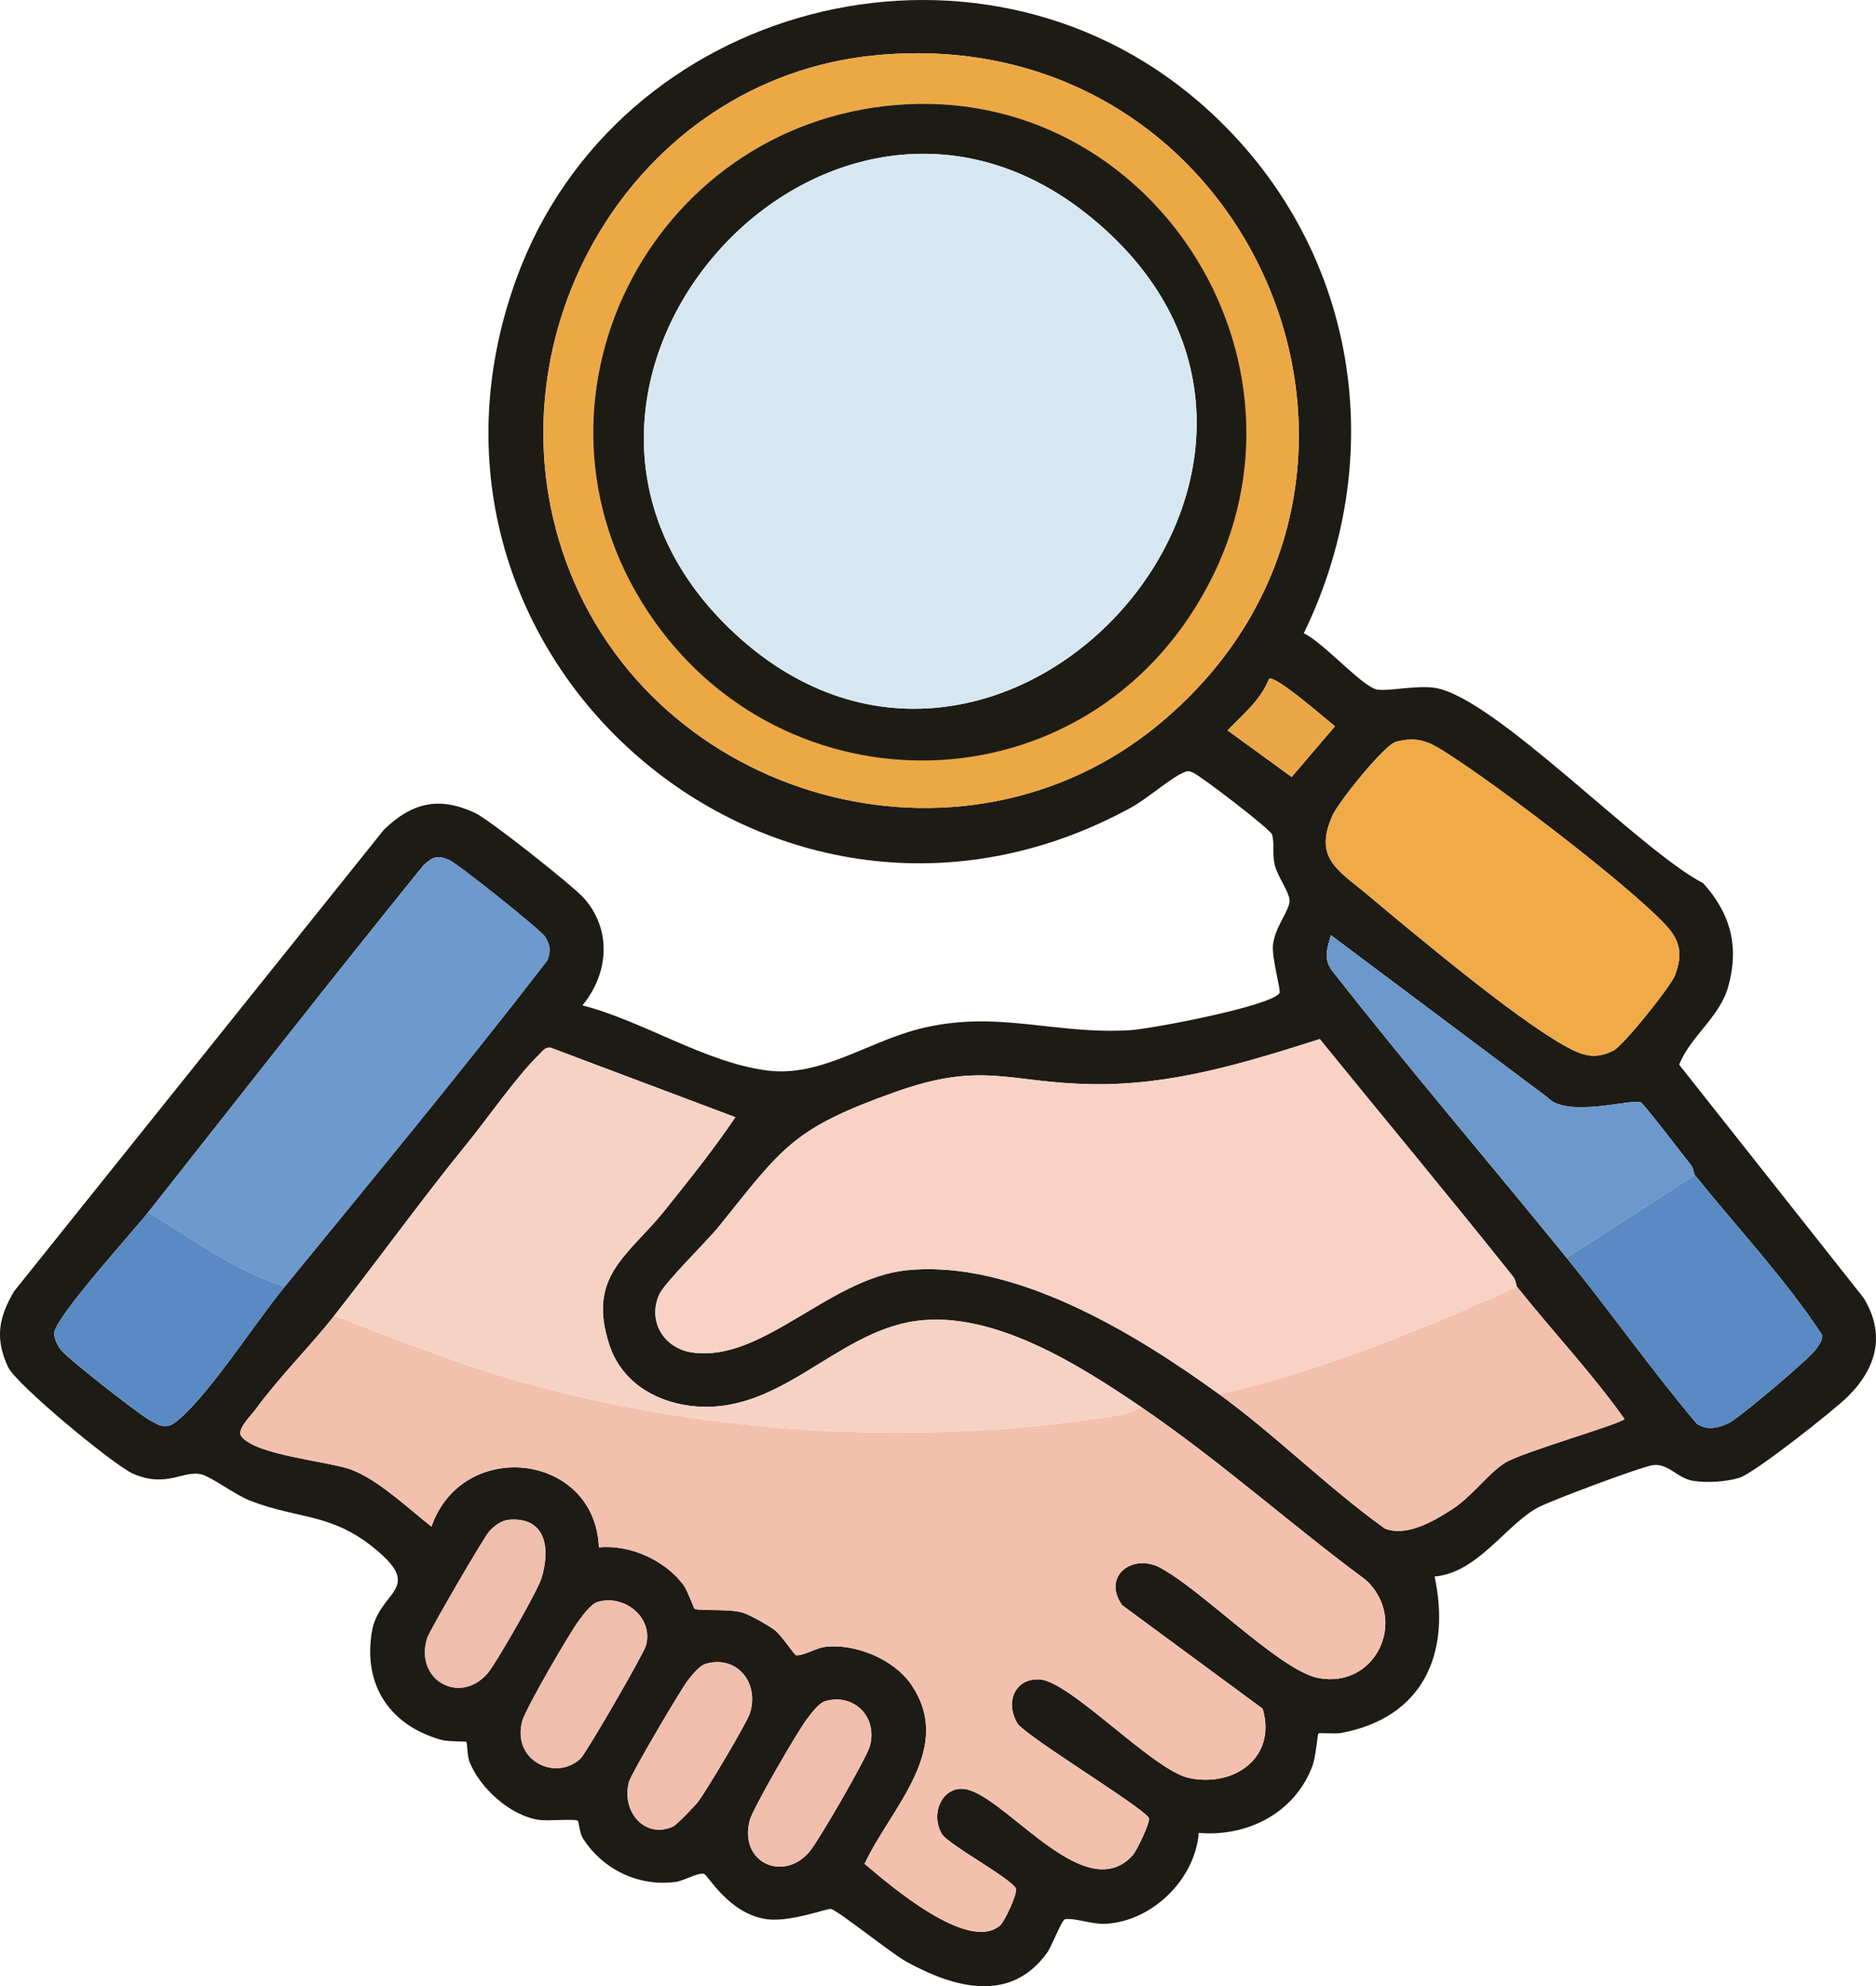 <?xml version="1.0" encoding="UTF-8"?>
<svg id="Layer_2" data-name="Layer 2" xmlns="http://www.w3.org/2000/svg" viewBox="0 0 339.57 359.45">
  <defs>
    <style>
      .cls-1 {
        fill: #eba745;
      }

      .cls-2 {
        fill: #1d1c14;
      }

      .cls-3 {
        fill: #f6d2c4;
      }

      .cls-4 {
        fill: #f1bead;
      }

      .cls-5 {
        fill: #d7e7f2;
      }

      .cls-6 {
        fill: #f3c0ae;
      }

      .cls-7 {
        fill: #6c98cc;
      }

      .cls-8 {
        fill: #1d1b15;
      }

      .cls-9 {
        fill: #6d99cd;
      }

      .cls-10 {
        fill: #eda846;
      }

      .cls-11 {
        fill: #f0aa47;
      }

      .cls-12 {
        fill: #598ac3;
      }

      .cls-13 {
        fill: #f0bead;
      }

      .cls-14 {
        fill: #f7d2c5;
      }
    </style>
  </defs>
  <g id="Layer_1-2" data-name="Layer 1">
    <g>
      <path class="cls-8" d="M259.68,285.32c3.01,14.11-2.23,25.59-16.99,28.3-1.01.19-3.88-.08-4.03.08-.22.21-.43,4.13-1.14,5.98-3.21,8.46-11.79,12.76-20.54,12.02-.66,8.39-8.39,16-16.9,16.45-2.43.13-5.78-1.17-7.34-.82-.54.12-2.42,4.95-3.16,5.99-6.71,9.37-17,6.37-25.53,1.67-2.81-1.55-12.31-9.23-13.65-9.53-.67-.15-7.3,2.43-11.61,1.85-6.9-.94-10.69-8.11-11.4-8.22-1.24-.19-3.56,1.29-5.19,1.49-6.65.84-13.11-2.28-16.69-7.9-.61-.96-.73-3.02-.92-3.18-.44-.39-5.44.06-6.96-.15-5.23-.73-10.75-5.73-12.66-10.55-.39-.99-.4-3.45-.54-3.57-.17-.15-3.29-.02-4.51-.36-9.28-2.6-14.19-9.8-12.63-19.46,1.22-7.6,9.56-7.68.71-15.03-8-6.64-13.88-5.39-22.66-8.78-2.72-1.05-6.96-4.25-8.78-4.76-3.3-.92-6.31,2.55-12.5-.16-3.44-1.51-21.13-16.14-22.61-19.31-2.39-5.12-1.7-8.96,1.11-13.7l66.93-83.52c5.09-4.93,9.99-6.07,16.5-3.04,2.59,1.21,17.74,13.2,19.73,15.45,5.1,5.79,4.43,13.66-.3,19.38,10.92,2.79,22.31,10.39,33.5,11.79,9.58,1.21,17.94-5.07,27.31-7.49,14.06-3.63,24.52,1.05,38.36.19,3.8-.24,25.53-4.35,27.01-6.72.29-.47-1.39-6.25-1.19-8.61.27-3.26,3.11-6.43,3.01-8.17-.09-1.59-2.17-4.31-2.68-6.38-.47-1.91-.02-3.89-.48-5.51-.27-.95-12.81-10.56-14.3-11.21-.8-.35-1-.35-1.79,0-2.28.99-6.58,4.75-9.45,6.32-63.98,35-136.11-27.04-111.3-95.58C111.57.46,176.44-16.49,216.96,18.39c28.18,24.26,35.26,62.83,19.03,96.22,3.36,1.5,10.37,9.41,13.11,10.14,1.75.47,7.4-.82,10.71-.26,10.9,1.85,37.03,29.44,48.49,35.35,4.97,5.51,6.56,11.53,4.5,18.78-1.56,5.49-6.81,8.91-8.86,14.05l33.38,42.2c4.03,6.57,2.38,12.66-2.83,17.84-2.53,2.52-17.03,13.96-19.69,14.74-2.48.73-5.83.93-8.35.53-2.84-.45-4.52-3.27-7.33-2.83-2.23.35-18.56,6.46-20.82,7.7-5.78,3.17-10.82,11.75-18.61,12.45ZM158.41,10.01c-43.75,4.24-70.75,50.74-56,91.49,15.67,43.3,71.61,59.2,107.41,29.53,52.54-43.54,17.25-127.68-51.41-121.02ZM229.7,122.84c-1.48,3.82-4.75,6.49-7.5,9.34l11.6,8.43,7.84-9.18c-1.65-1.3-10.84-9.34-11.94-8.59ZM252.69,134.24c-2.15.56-10.4,10.92-11.46,13.24-3.53,7.76.93,9.95,6.06,14.24,8.72,7.29,26.82,22.49,36.03,27.59,3.04,1.68,5.38,2.52,8.75.79,1.8-.93,10.35-11.58,11.11-13.59,2.02-5.3-.02-7.63-3.55-11-8.19-7.8-27.92-22.9-37.53-29.09-3.22-2.07-5.26-3.26-9.42-2.19ZM26.82,219.39c-2.62,3.32-17.13,19.29-17.02,21.95.04,1.06.66,2.27,1.35,3.09,1.45,1.7,13.7,11.28,15.89,12.54,2.63,1.52,3.45,1.66,5.8-.49,5.79-5.28,13.29-17.02,18.68-23.61,16-19.58,32.12-39.08,47.58-59.09.59-1.8.54-2.6-.39-4.2-.69-1.2-15.93-13.36-17.49-13.99-2.13-.85-2.92-.53-4.57,1-16.82,20.77-33.28,41.84-49.84,62.81ZM283.57,227.62c7.99,9.83,15.34,20.29,23.52,29.99,1.82,1.34,4.12.81,5.95-.15,1.96-1.02,14.64-11.68,15.77-13.43.5-.77,1.11-1.45,1.01-2.46-6.82-10.32-15.33-19.34-23.05-28.93-.18-.22-.19-1.19-.73-1.86-1.34-1.66-8.32-10.82-9.01-11.26-1.35-.85-13.43,2.97-16.97-.97l-39.16-29.32c-.63,2.19-1.37,4.2.09,6.27,13.82,17.65,28.5,34.8,42.57,52.11ZM220.69,252.32c10.31,7.48,19.57,16.84,29.97,24.29,3.91,1.59,8.96-1.39,12.18-3.48,3.67-2.37,6.58-6.53,9.56-8.4,3.14-1.97,20.95-7.01,21.64-7.94-5.94-8.39-13.08-15.92-19.46-23.94-.18-.23-.19-1.19-.73-1.86-11.49-14.43-23.33-28.63-34.97-42.95-13.52,4.29-26.62,8.37-41.06,8.16-15.37-.22-19.84-4.29-35.91,1.46-18.48,6.6-20.18,9.86-31.82,24.32-2.19,2.72-9.87,10.16-10.82,12.38-2.08,4.87.96,9.67,6.04,10.4,12.72,1.83,24.79-13.49,38.86-14.89,19.41-1.94,41.26,11.39,56.51,22.45ZM60.5,238.1c-4.44,5.63-9.86,10.96-14.19,16.87-.83,1.13-3.45,3.68-2.68,4.86,2.31,3.5,15.93,4.6,20.04,6.16,4.84,1.84,10.33,7.06,14.42,10.28,5.63-16.15,29.62-13.38,30.31,3.74,5.65-.51,11.89,2.28,15.29,6.79.76,1.01,1.84,4.19,2.04,4.32.73.46,6.1-.04,8.66.7,1.25.37,4.7,2.31,5.82,3.16,1.3,1.01,3.56,4.5,3.86,4.55,1.23.19,3.57-1.28,5.19-1.49,5.44-.71,12.48,2.2,15.61,6.72,8.06,11.64-3.62,22.35-8.38,32.53,4.6,3.88,18.7,16.05,24.49,11.18.9-.76,3.15-5.71,2.92-6.63-.41-1.66-12.26-8.02-13.41-9.95-2.35-3.95.45-9.43,5.04-7.92,7.6,2.5,21.09,20.86,29.44,11.83.82-.89,3.09-5.75,3.02-6.69-.12-1.46-21.32-14.24-23.76-17.12-2.31-3.68-.77-8.25,3.87-8.08,5.55.21,20.58,16.47,27.14,17.85,8.23,1.73,15.9-3.77,13.3-12.55l-25.43-18.73c-3.48-4.93,1.26-9.12,6.32-7.06,7.42,3.56,22.12,18.88,29.19,20.24,10.38,1.98,16.31-10.48,8.67-17.69-13.81-10.22-26.6-21.73-40.83-31.41-11.05-7.51-26.64-17.42-40.6-15.52-14.87,2.02-24.89,17.53-41.17,15.33-6.56-.89-12.31-4.6-14.41-11.04-4.07-12.51,3.45-16.06,10.08-24.34,4.39-5.48,8.82-10.99,12.74-16.82l-33.46-12.59c-1.05-.11-1.49.72-2.12,1.32-3.88,3.72-9.33,11.56-13.06,16.14-8.26,10.14-15.93,20.84-23.97,31.05ZM92.44,275c-1.6.08-2.75.95-3.83,2.06-.95.98-10.9,18.1-11.29,19.39-2.33,7.62,5.91,12.13,10.9,6.41,1.58-1.81,9.06-14.93,9.77-17.18,1.59-5.06,1.07-11.01-5.54-10.68ZM108.19,289.9c-1.24.37-2.59,2.3-3.39,3.35-1.69,2.23-9.67,15.98-10.26,18.18-1.95,7.26,6.13,11,10.55,6.8,1.03-.98,11.41-18.91,11.83-20.41,1.43-5.13-3.94-9.35-8.72-7.92ZM127.65,301.13c-1.06.32-2.38,1.98-3.09,2.89-1.35,1.71-10.33,16.99-10.72,18.46-1.41,5.36,2.91,10.4,8.03,8.04.58-.26,3.93-3.73,4.5-4.48,1.44-1.89,8.85-14.28,9.39-16.06,1.71-5.59-2.48-10.55-8.11-8.86ZM149.37,307.86c-1.23.37-2.6,2.31-3.4,3.36-1.65,2.18-9.7,16.06-10.26,18.18-2.03,7.78,6.21,11.28,10.87,5.63,1.65-2,10.31-16.94,10.88-19.06,1.45-5.41-3.07-9.62-8.09-8.11Z"/>
      <path class="cls-6" d="M206.47,254.57c14.22,9.67,27.02,21.19,40.83,31.41,7.64,7.21,1.71,19.67-8.67,17.69-7.07-1.35-21.77-16.67-29.19-20.24-5.06-2.05-9.79,2.13-6.32,7.06l25.43,18.73c2.6,8.78-5.07,14.28-13.3,12.55-6.56-1.38-21.59-17.64-27.14-17.85-4.63-.17-6.18,4.4-3.87,8.08,2.45,2.88,23.64,15.67,23.76,17.12.08.94-2.2,5.8-3.02,6.69-8.36,9.04-21.85-9.33-29.44-11.83-4.6-1.51-7.39,3.97-5.04,7.92,1.15,1.93,13,8.29,13.41,9.95.23.92-2.02,5.87-2.92,6.63-5.79,4.87-19.89-7.31-24.49-11.18,4.76-10.18,16.44-20.88,8.38-32.53-3.13-4.52-10.17-7.43-15.61-6.72-1.61.21-3.96,1.69-5.19,1.49-.29-.05-2.55-3.54-3.86-4.55-1.11-.86-4.56-2.8-5.82-3.16-2.55-.75-7.92-.24-8.66-.7-.2-.13-1.28-3.31-2.04-4.32-3.4-4.5-9.65-7.3-15.29-6.79-.69-17.13-24.69-19.9-30.31-3.74-4.09-3.22-9.58-8.44-14.42-10.28-4.12-1.56-17.74-2.66-20.04-6.16-.78-1.18,1.85-3.73,2.68-4.86,4.33-5.91,9.75-11.24,14.19-16.87,11.8,4.5,23.54,9.2,35.77,12.51,32.56,8.83,68.79,11.02,102.21,6.08,2.57-.38,5.89-.52,7.98-2.12Z"/>
      <path class="cls-14" d="M274.59,232.86c-17.41,7.87-35.18,15.16-53.89,19.46-15.25-11.06-37.09-24.39-56.51-22.45-14.08,1.41-26.15,16.72-38.86,14.89-5.08-.73-8.12-5.53-6.04-10.4.95-2.22,8.63-9.66,10.82-12.38,11.64-14.46,13.34-17.72,31.82-24.32,16.07-5.74,20.54-1.68,35.91-1.46,14.44.21,27.54-3.88,41.06-8.16,11.63,14.32,23.47,28.52,34.97,42.95.54.67.55,1.64.73,1.86Z"/>
      <path class="cls-10" d="M158.41,10.01c68.66-6.66,103.95,77.48,51.41,121.02-35.8,29.67-91.74,13.77-107.41-29.53-14.75-40.76,12.25-87.25,56-91.49ZM162.16,19c-44.73,3.71-69.87,53.78-44.93,91.64,24.39,37.03,80.41,34.61,101.35-4.53s-10.2-90.94-56.42-87.11Z"/>
      <path class="cls-3" d="M60.5,238.1c8.05-10.2,15.71-20.91,23.97-31.05,3.73-4.58,9.18-12.42,13.06-16.14.63-.6,1.07-1.43,2.12-1.32l33.46,12.59c-3.92,5.82-8.36,11.34-12.74,16.82-6.63,8.28-14.15,11.83-10.08,24.34,2.09,6.44,7.85,10.15,14.41,11.04,16.28,2.2,26.3-13.31,41.17-15.33,13.97-1.89,29.56,8.01,40.6,15.52-2.1,1.6-5.41,1.74-7.98,2.12-33.42,4.95-69.65,2.75-102.21-6.08-12.23-3.32-23.97-8.01-35.77-12.51Z"/>
      <path class="cls-9" d="M51.52,232.86c-8.81-2.77-16.84-8.71-24.7-13.47,16.56-20.97,33.01-42.04,49.84-62.81,1.66-1.52,2.44-1.85,4.57-1,1.56.63,16.79,12.79,17.49,13.99.92,1.6.97,2.4.39,4.2-15.46,20.02-31.58,39.52-47.58,59.09Z"/>
      <path class="cls-11" d="M252.69,134.24c4.16-1.07,6.2.12,9.42,2.19,9.61,6.18,29.35,21.28,37.53,29.09,3.53,3.37,5.57,5.7,3.55,11-.76,2-9.31,12.66-11.11,13.59-3.37,1.74-5.72.89-8.75-.79-9.21-5.1-27.31-20.3-36.03-27.59-5.13-4.29-9.6-6.47-6.06-14.24,1.06-2.32,9.31-12.68,11.46-13.24Z"/>
      <path class="cls-6" d="M274.59,232.86c6.38,8.02,13.52,15.55,19.46,23.94-.69.92-18.5,5.97-21.64,7.94s-5.9,6.03-9.56,8.4c-3.23,2.09-8.27,5.07-12.18,3.48-10.4-7.45-19.65-16.81-29.97-24.29,18.71-4.31,36.49-11.59,53.89-19.46Z"/>
      <path class="cls-7" d="M306.77,212.65l-23.2,14.97c-14.07-17.32-28.75-34.47-42.57-52.11-1.46-2.07-.72-4.08-.09-6.27l39.16,29.32c3.53,3.93,15.62.12,16.97.97.69.44,7.67,9.6,9.01,11.26.54.67.55,1.64.73,1.86Z"/>
      <path class="cls-12" d="M283.57,227.62l23.2-14.97c7.72,9.59,16.23,18.62,23.05,28.93.1,1-.51,1.69-1.01,2.46-1.13,1.74-13.81,12.4-15.77,13.43-1.83.96-4.13,1.48-5.95.15-8.18-9.7-15.54-20.16-23.52-29.99Z"/>
      <path class="cls-12" d="M51.52,232.86c-5.39,6.59-12.89,18.33-18.68,23.61-2.35,2.15-3.17,2.01-5.8.49-2.19-1.26-14.45-10.85-15.89-12.54-.69-.81-1.31-2.03-1.35-3.09-.1-2.65,14.4-18.63,17.02-21.95,7.86,4.76,15.89,10.7,24.7,13.47Z"/>
      <path class="cls-13" d="M108.19,289.9c4.78-1.43,10.15,2.79,8.72,7.92-.42,1.5-10.79,19.43-11.83,20.41-4.42,4.2-12.5.46-10.55-6.8.59-2.2,8.57-15.96,10.26-18.18.8-1.05,2.15-2.98,3.39-3.35Z"/>
      <path class="cls-13" d="M92.44,275c6.61-.33,7.13,5.62,5.54,10.68-.71,2.25-8.19,15.37-9.77,17.18-4.99,5.72-13.22,1.21-10.9-6.41.39-1.29,10.35-18.41,11.29-19.39,1.07-1.11,2.23-1.98,3.83-2.06Z"/>
      <path class="cls-4" d="M127.65,301.13c5.63-1.69,9.82,3.27,8.11,8.86-.54,1.77-7.95,14.16-9.39,16.06-.57.75-3.93,4.21-4.5,4.48-5.13,2.36-9.44-2.68-8.03-8.04.39-1.48,9.38-16.76,10.72-18.46.72-.91,2.03-2.57,3.09-2.89Z"/>
      <path class="cls-4" d="M149.37,307.86c5.03-1.51,9.55,2.7,8.09,8.11-.57,2.12-9.23,17.07-10.88,19.06-4.66,5.64-12.9,2.14-10.87-5.63.55-2.12,8.61-16,10.26-18.18.79-1.05,2.17-2.99,3.4-3.36Z"/>
      <path class="cls-1" d="M229.7,122.84c1.09-.74,10.28,7.29,11.94,8.59l-7.84,9.18-11.6-8.43c2.75-2.85,6.02-5.52,7.5-9.34Z"/>
      <path class="cls-2" d="M162.16,19c46.22-3.83,78.28,46.23,56.42,87.11s-76.95,41.57-101.35,4.53c-24.94-37.86.2-87.93,44.93-91.64ZM131.88,113.58c48.43,47.13,119.07-30.45,65.62-74.23C149.62.14,87.22,70.12,131.88,113.58Z"/>
      <path class="cls-5" d="M131.88,113.58C87.22,70.12,149.62.14,197.5,39.35c53.45,43.78-17.19,121.35-65.62,74.23Z"/>
    </g>
  </g>
</svg>